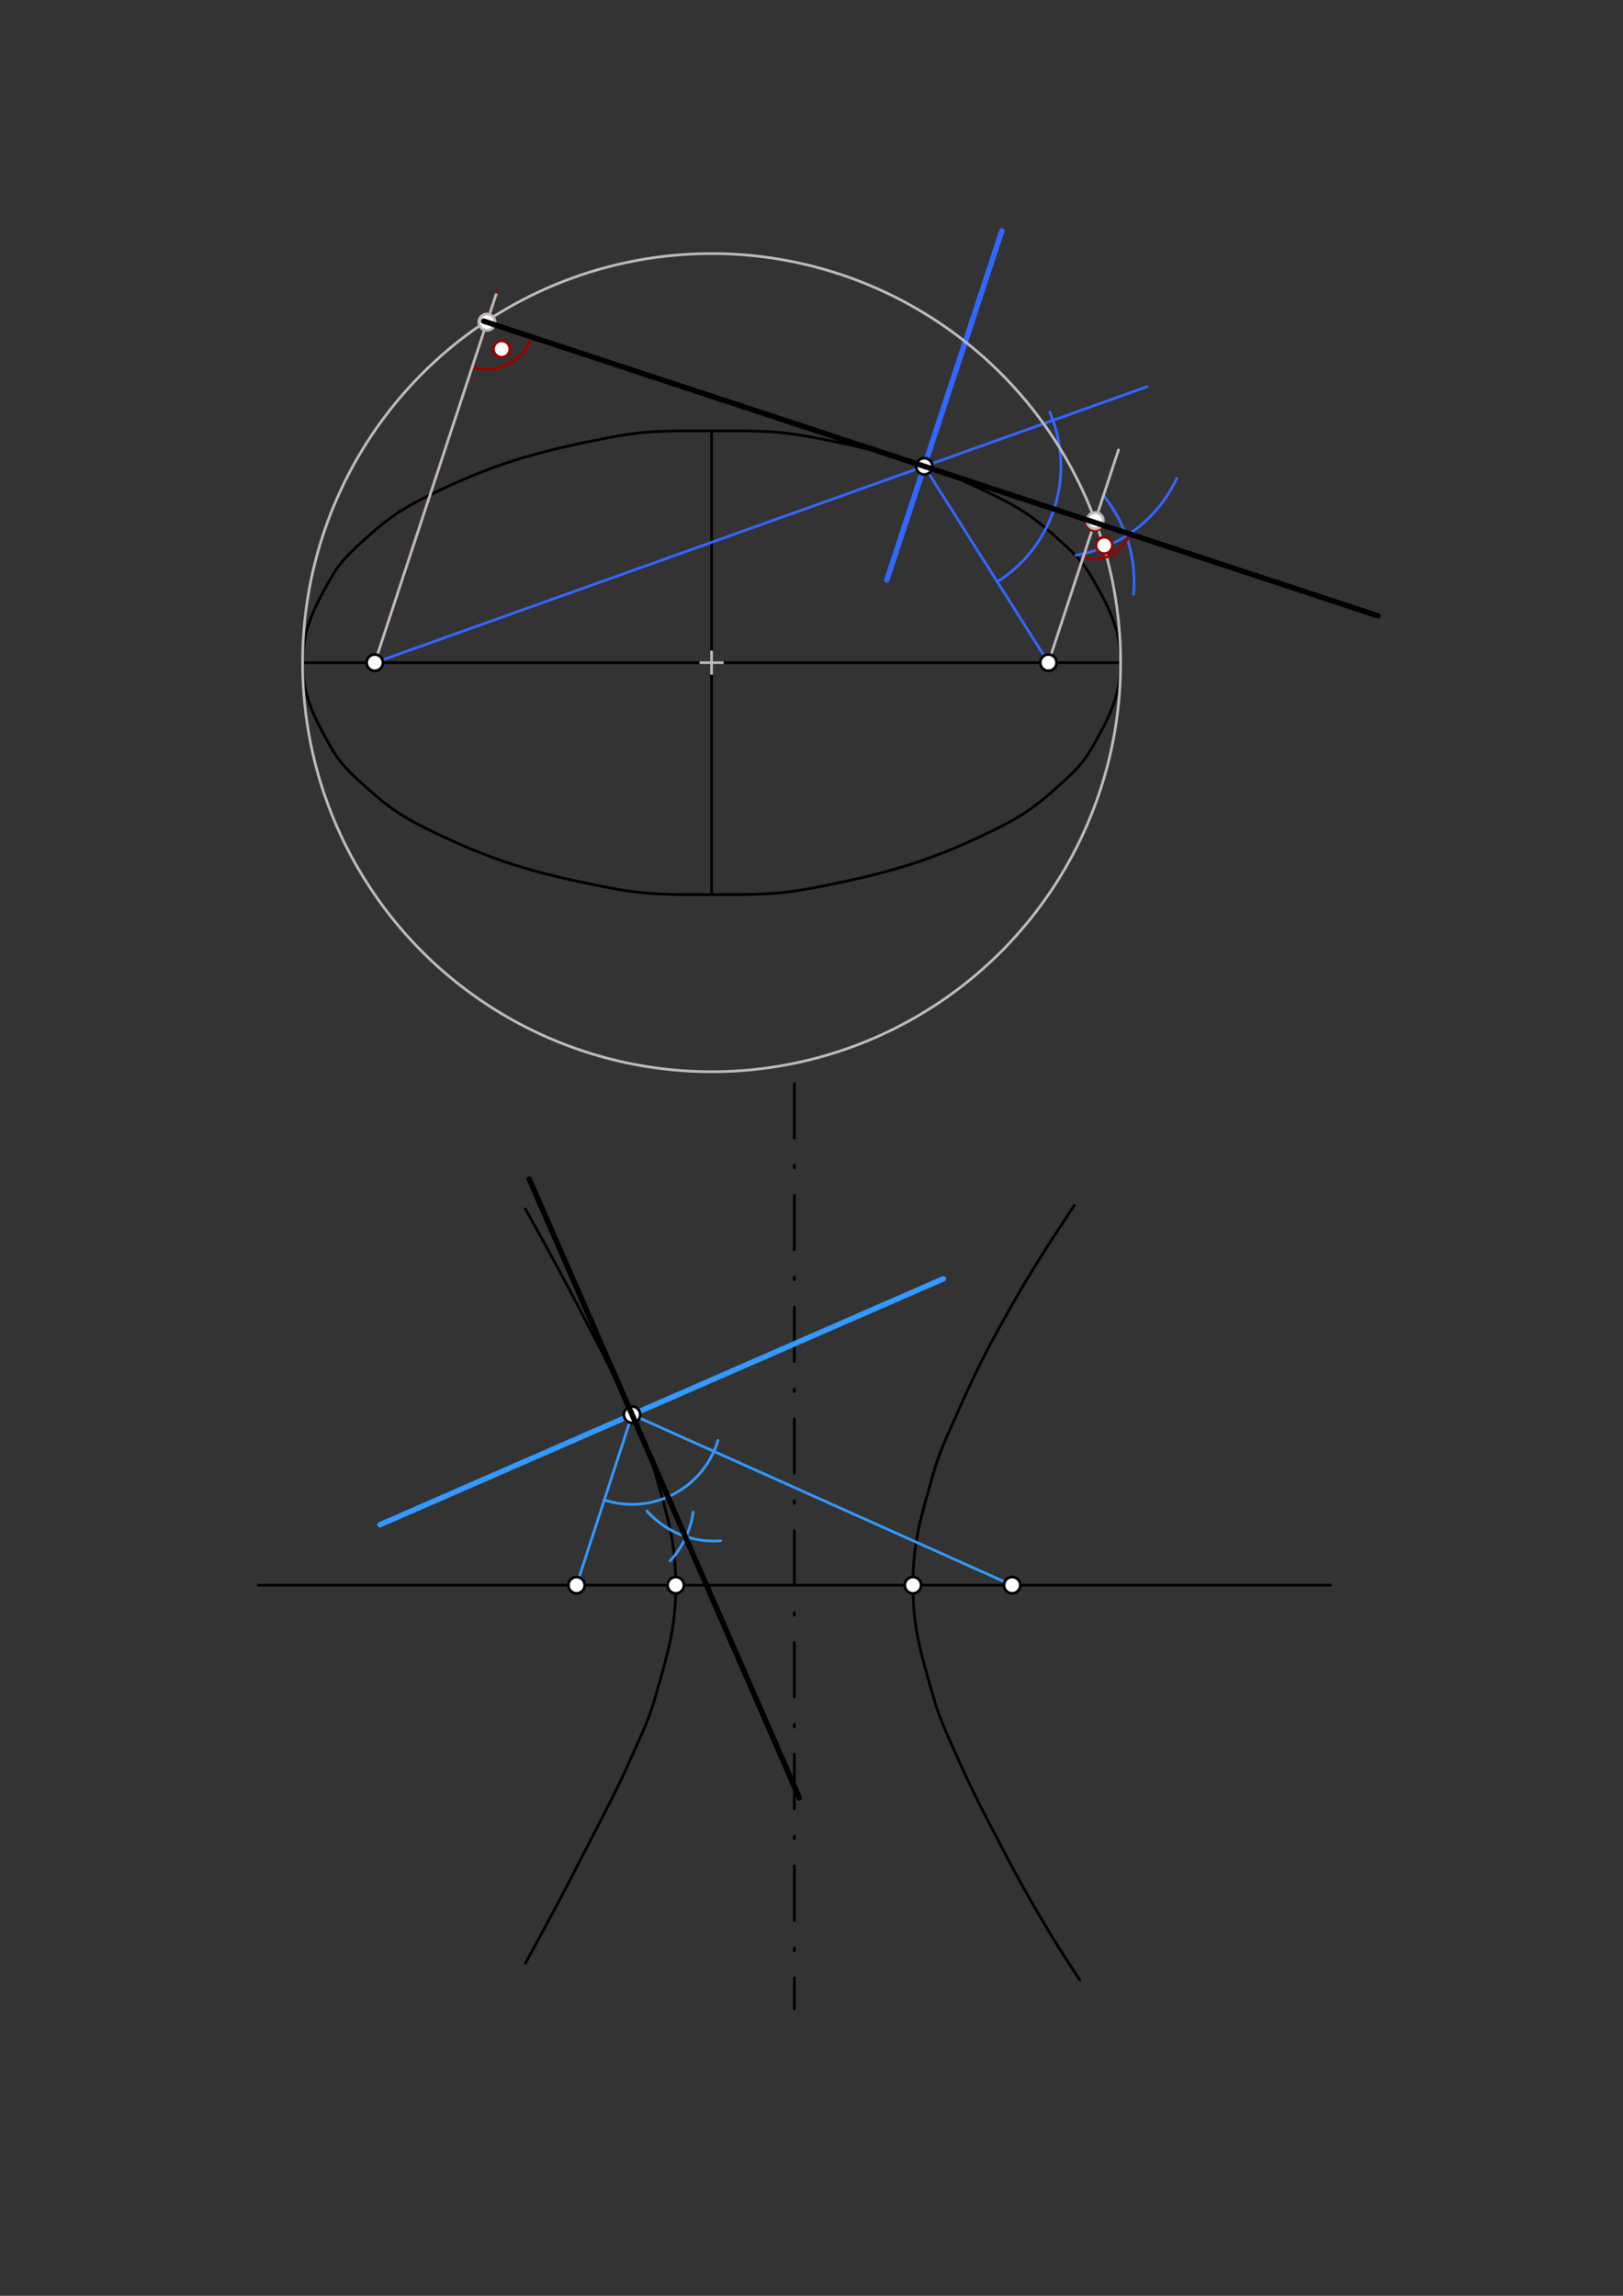 <svg xmlns="http://www.w3.org/2000/svg" class="svg--816" height="100%" preserveAspectRatio="xMidYMid meet" viewBox="0 0 595.276 841.89" width="100%"><rect x="0" y="0" width="595.276" height="841.89" fill="#333333" stroke="none"/><defs><marker id="marker-arrow" markerHeight="16" markerUnits="userSpaceOnUse" markerWidth="24" orient="auto-start-reverse" refX="24" refY="4" viewBox="0 0 24 8"><path d="M 0 0 L 24 4 L 0 8 z" stroke="inherit"></path></marker></defs><g class="aux-layer--949"><g class="element--733"><line stroke="#000000" stroke-dasharray="none" stroke-linecap="round" stroke-width="1" x1="111" x2="411" y1="243" y2="243"></line></g><g class="element--733"><line stroke="#000000" stroke-dasharray="none" stroke-linecap="round" stroke-width="1" x1="261" x2="261" y1="243" y2="158"></line></g><g class="element--733"><line stroke="#000000" stroke-dasharray="none" stroke-linecap="round" stroke-width="1" x1="261" x2="261" y1="243" y2="328.039"></line></g><g class="element--733"><path d="M 111 243 C 111 230.975, 115.161 222.9, 121.302 212.107 C 124.79 205.976, 128.071 202.931, 133.396 198.113 C 141.129 191.118, 146.102 187.309, 155.366 182.671 C 180.017 170.329, 196.062 165.742, 223.287 160.485 C 237.688 157.704, 246.12 158, 261 158 C 275.88 158, 284.312 157.704, 298.713 160.485 C 325.938 165.742, 341.983 170.329, 366.634 182.671 C 375.898 187.309, 380.871 191.118, 388.604 198.113 C 393.929 202.931, 397.21 205.976, 400.698 212.107 C 406.839 222.9, 411 230.975, 411 243 C 411 255.025, 406.839 263.1, 400.698 273.893 C 397.21 280.024, 393.929 283.069, 388.604 287.887 C 380.871 294.882, 375.898 298.691, 366.634 303.329 C 341.983 315.671, 325.939 320.243, 298.713 325.515 C 284.311 328.304, 275.878 328.039, 261 328.039 C 246.122 328.039, 237.689 328.304, 223.287 325.515 C 196.061 320.243, 180.017 315.671, 155.366 303.329 C 146.102 298.691, 141.129 294.882, 133.396 287.887 C 128.071 283.069, 124.79 280.024, 121.302 273.893 C 115.161 263.1, 111 255.025, 111 243" fill="none" stroke="#000000" stroke-linecap="round" stroke-width="1"></path></g><g class="element--733"><line stroke="#000000" stroke-dasharray="none" stroke-linecap="round" stroke-width="1" x1="94.7" x2="488" y1="581.3" y2="581.3"></line></g><g class="element--733"><line stroke="#000000" stroke-dasharray="20, 10, 1, 10" stroke-linecap="round" stroke-width="1" x1="291.35" x2="291.35" y1="397.3" y2="736.65"></line></g><g class="element--733"><path d="M 394 442 C 382.895 458.907, 377.012 467.864, 367.235 485.573 C 360.159 498.39, 356.802 505.365, 350.869 518.77 C 347.089 527.312, 344.748 531.852, 342.223 540.714 C 337.807 556.213, 334.844 565.508, 334.844 581.3 C 334.844 597.092, 337.807 606.387, 342.223 621.886 C 344.748 630.748, 347.089 635.288, 350.869 643.83 C 356.802 657.235, 360.418 663.979, 367.235 677.027 C 372.879 687.83, 375.868 693.364, 382.057 703.847 C 387.344 712.802, 390.297 717.304, 396 726" fill="none" stroke="#000000" stroke-linecap="round" stroke-width="1"></path></g><g class="element--733"><path d="M 192.7 443.3 C 201.967 460.027, 206.702 468.576, 215.465 485.573 C 222.22 498.675, 225.898 505.365, 231.831 518.77 C 235.611 527.312, 237.952 531.852, 240.477 540.714 C 244.893 556.213, 247.856 565.508, 247.856 581.3 C 247.856 597.092, 244.893 606.387, 240.477 621.886 C 237.952 630.748, 235.611 635.288, 231.831 643.83 C 225.898 657.235, 222.18 663.891, 215.465 677.027 C 206.641 694.287, 201.939 702.959, 192.7 720" fill="none" stroke="#000000" stroke-linecap="round" stroke-width="1"></path></g><g class="element--733"><line stroke="#3366ff" stroke-dasharray="none" stroke-linecap="round" stroke-width="1" x1="137.465" x2="339" y1="243" y2="171"></line></g><g class="element--733"><line stroke="#3366ff" stroke-dasharray="none" stroke-linecap="round" stroke-width="1" x1="339" x2="384.535" y1="171" y2="243"></line></g><g class="element--733"><line stroke="#3366ff" stroke-dasharray="none" stroke-linecap="round" stroke-width="1" x1="339" x2="420.7" y1="171" y2="141.812"></line></g><g class="element--733"><path d="M 365.783 213.35 A 50.109 50.109 0 0 0 384.998 151.124" fill="none" stroke="#3366ff" stroke-dasharray="none" stroke-linecap="round" stroke-width="1"></path></g><g class="element--733"><path d="M 431.614 175.445 A 50.173 50.173 0 0 1 394.653 203.596" fill="none" stroke="#3366ff" stroke-dasharray="none" stroke-linecap="round" stroke-width="1"></path></g><g class="element--733"><path d="M 405.028 182.09 A 50.173 50.173 0 0 1 415.749 217.907" fill="none" stroke="#3366ff" stroke-dasharray="none" stroke-linecap="round" stroke-width="1"></path></g><g class="element--733"><line stroke="#3366ff" stroke-dasharray="none" stroke-linecap="round" stroke-width="2" x1="367.436" x2="325.26" y1="84.7" y2="212.7"></line></g><g class="element--733"><line stroke="#3399ff" stroke-dasharray="none" stroke-linecap="round" stroke-width="1" x1="211.464" x2="231.831" y1="581.3" y2="518.77"></line></g><g class="element--733"><line stroke="#3399ff" stroke-dasharray="none" stroke-linecap="round" stroke-width="1" x1="371.236" x2="231.831" y1="581.3" y2="518.77"></line></g><g class="element--733"><path d="M 221.647 550.035 A 32.882 32.882 0 0 0 263.331 528.201" fill="none" stroke="#3399ff" stroke-dasharray="none" stroke-linecap="round" stroke-width="1"></path></g><g class="element--733"><path d="M 254.227 554.482 A 32.882 32.882 0 0 1 245.742 572.41" fill="none" stroke="#3399ff" stroke-dasharray="none" stroke-linecap="round" stroke-width="1"></path></g><g class="element--733"><path d="M 264.333 565.014 A 32.882 32.882 0 0 1 237.297 554.118" fill="none" stroke="#3399ff" stroke-dasharray="none" stroke-linecap="round" stroke-width="1"></path></g><g class="element--733"><line stroke="#3399ff" stroke-dasharray="none" stroke-linecap="round" stroke-width="2" x1="346" x2="139.35" y1="468.937" y2="559.136"></line></g><g class="element--733"><g class="center--a87"><line x1="257" y1="243" x2="265" y2="243" stroke="#bbbbbb" stroke-width="1" stroke-linecap="round"></line><line x1="261" y1="239" x2="261" y2="247" stroke="#bbbbbb" stroke-width="1" stroke-linecap="round"></line><circle class="hit--87b" cx="261" cy="243" r="4" stroke="none" fill="transparent"></circle></g><circle cx="261" cy="243" fill="none" r="150.013" stroke="#bbbbbb" stroke-dasharray="none" stroke-width="1"></circle></g><g class="element--733"><line stroke="#990000" stroke-dasharray="none" stroke-linecap="round" stroke-width="1" x1="137.465" x2="182.277" y1="243" y2="107"></line></g><g class="element--733"><line stroke="#990000" stroke-dasharray="none" stroke-linecap="round" stroke-width="1" x1="384.535" x2="403.975" y1="243" y2="184"></line></g><g class="element--733"><path d="M 195 123.552 A 17.264 17.264 0 0 1 173.201 134.546" fill="none" stroke="#990000" stroke-dasharray="none" stroke-linecap="round" stroke-width="1"></path></g><g class="element--733"><path d="M 414.189 195.775 A 13.385 13.385 0 0 1 397.287 204.299" fill="none" stroke="#990000" stroke-dasharray="none" stroke-linecap="round" stroke-width="1"></path></g><g class="element--733"><line stroke="#bbbbbb" stroke-dasharray="none" stroke-linecap="round" stroke-width="1" x1="384.535" x2="410.236" y1="243" y2="165"></line></g><g class="element--733"><line stroke="#bbbbbb" stroke-dasharray="none" stroke-linecap="round" stroke-width="1" x1="137.465" x2="181.947" y1="243" y2="108"></line></g><g class="element--733"><circle cx="137.465" cy="243" r="3" stroke="#000000" stroke-width="1" fill="#ffffff"></circle>}</g><g class="element--733"><circle cx="384.535" cy="243" r="3" stroke="#000000" stroke-width="1" fill="#ffffff"></circle>}</g><g class="element--733"><circle cx="339" cy="171" r="3" stroke="#000000" stroke-width="1" fill="#ffffff"></circle>}</g><g class="element--733"><circle cx="247.856" cy="581.3" r="3" stroke="#000000" stroke-width="1" fill="#ffffff"></circle>}</g><g class="element--733"><circle cx="334.844" cy="581.3" r="3" stroke="#000000" stroke-width="1" fill="#ffffff"></circle>}</g><g class="element--733"><circle cx="211.464" cy="581.3" r="3" stroke="#000000" stroke-width="1" fill="#ffffff"></circle>}</g><g class="element--733"><circle cx="371.236" cy="581.3" r="3" stroke="#000000" stroke-width="1" fill="#ffffff"></circle>}</g><g class="element--733"><circle cx="231.831" cy="518.77" r="3" stroke="#000000" stroke-width="1" fill="#ffffff"></circle>}</g><g class="element--733"><circle cx="178.603" cy="118.15" r="3" stroke="#990000" stroke-width="1" fill="#ffffff"></circle>}</g><g class="element--733"><circle cx="401.476" cy="191.586" r="3" stroke="#990000" stroke-width="1" fill="#ffffff"></circle>}</g><g class="element--733"><circle cx="184" cy="128" r="3" stroke="#990000" stroke-width="1" fill="#ffffff"></circle>}</g><g class="element--733"><circle cx="405" cy="200" r="3" stroke="#990000" stroke-width="1" fill="#ffffff"></circle>}</g><g class="element--733"><circle cx="178.603" cy="118.15" r="3" stroke="#bbbbbb" stroke-width="1" fill="#ffffff"></circle>}</g><g class="element--733"><circle cx="401.689" cy="190.937" r="3" stroke="#bbbbbb" stroke-width="1" fill="#ffffff"></circle>}</g></g><g class="main-layer--75a"><g class="element--733"><line stroke="#000000" stroke-dasharray="none" stroke-linecap="round" stroke-width="2" x1="505.426" x2="177.35" y1="225.837" y2="117.737"></line></g><g class="element--733"><line stroke="#000000" stroke-dasharray="none" stroke-linecap="round" stroke-width="2" x1="194.122" x2="293.192" y1="432.377" y2="659.35"></line></g></g><g class="snaps-layer--ac6"></g><g class="temp-layer--52d"></g></svg>